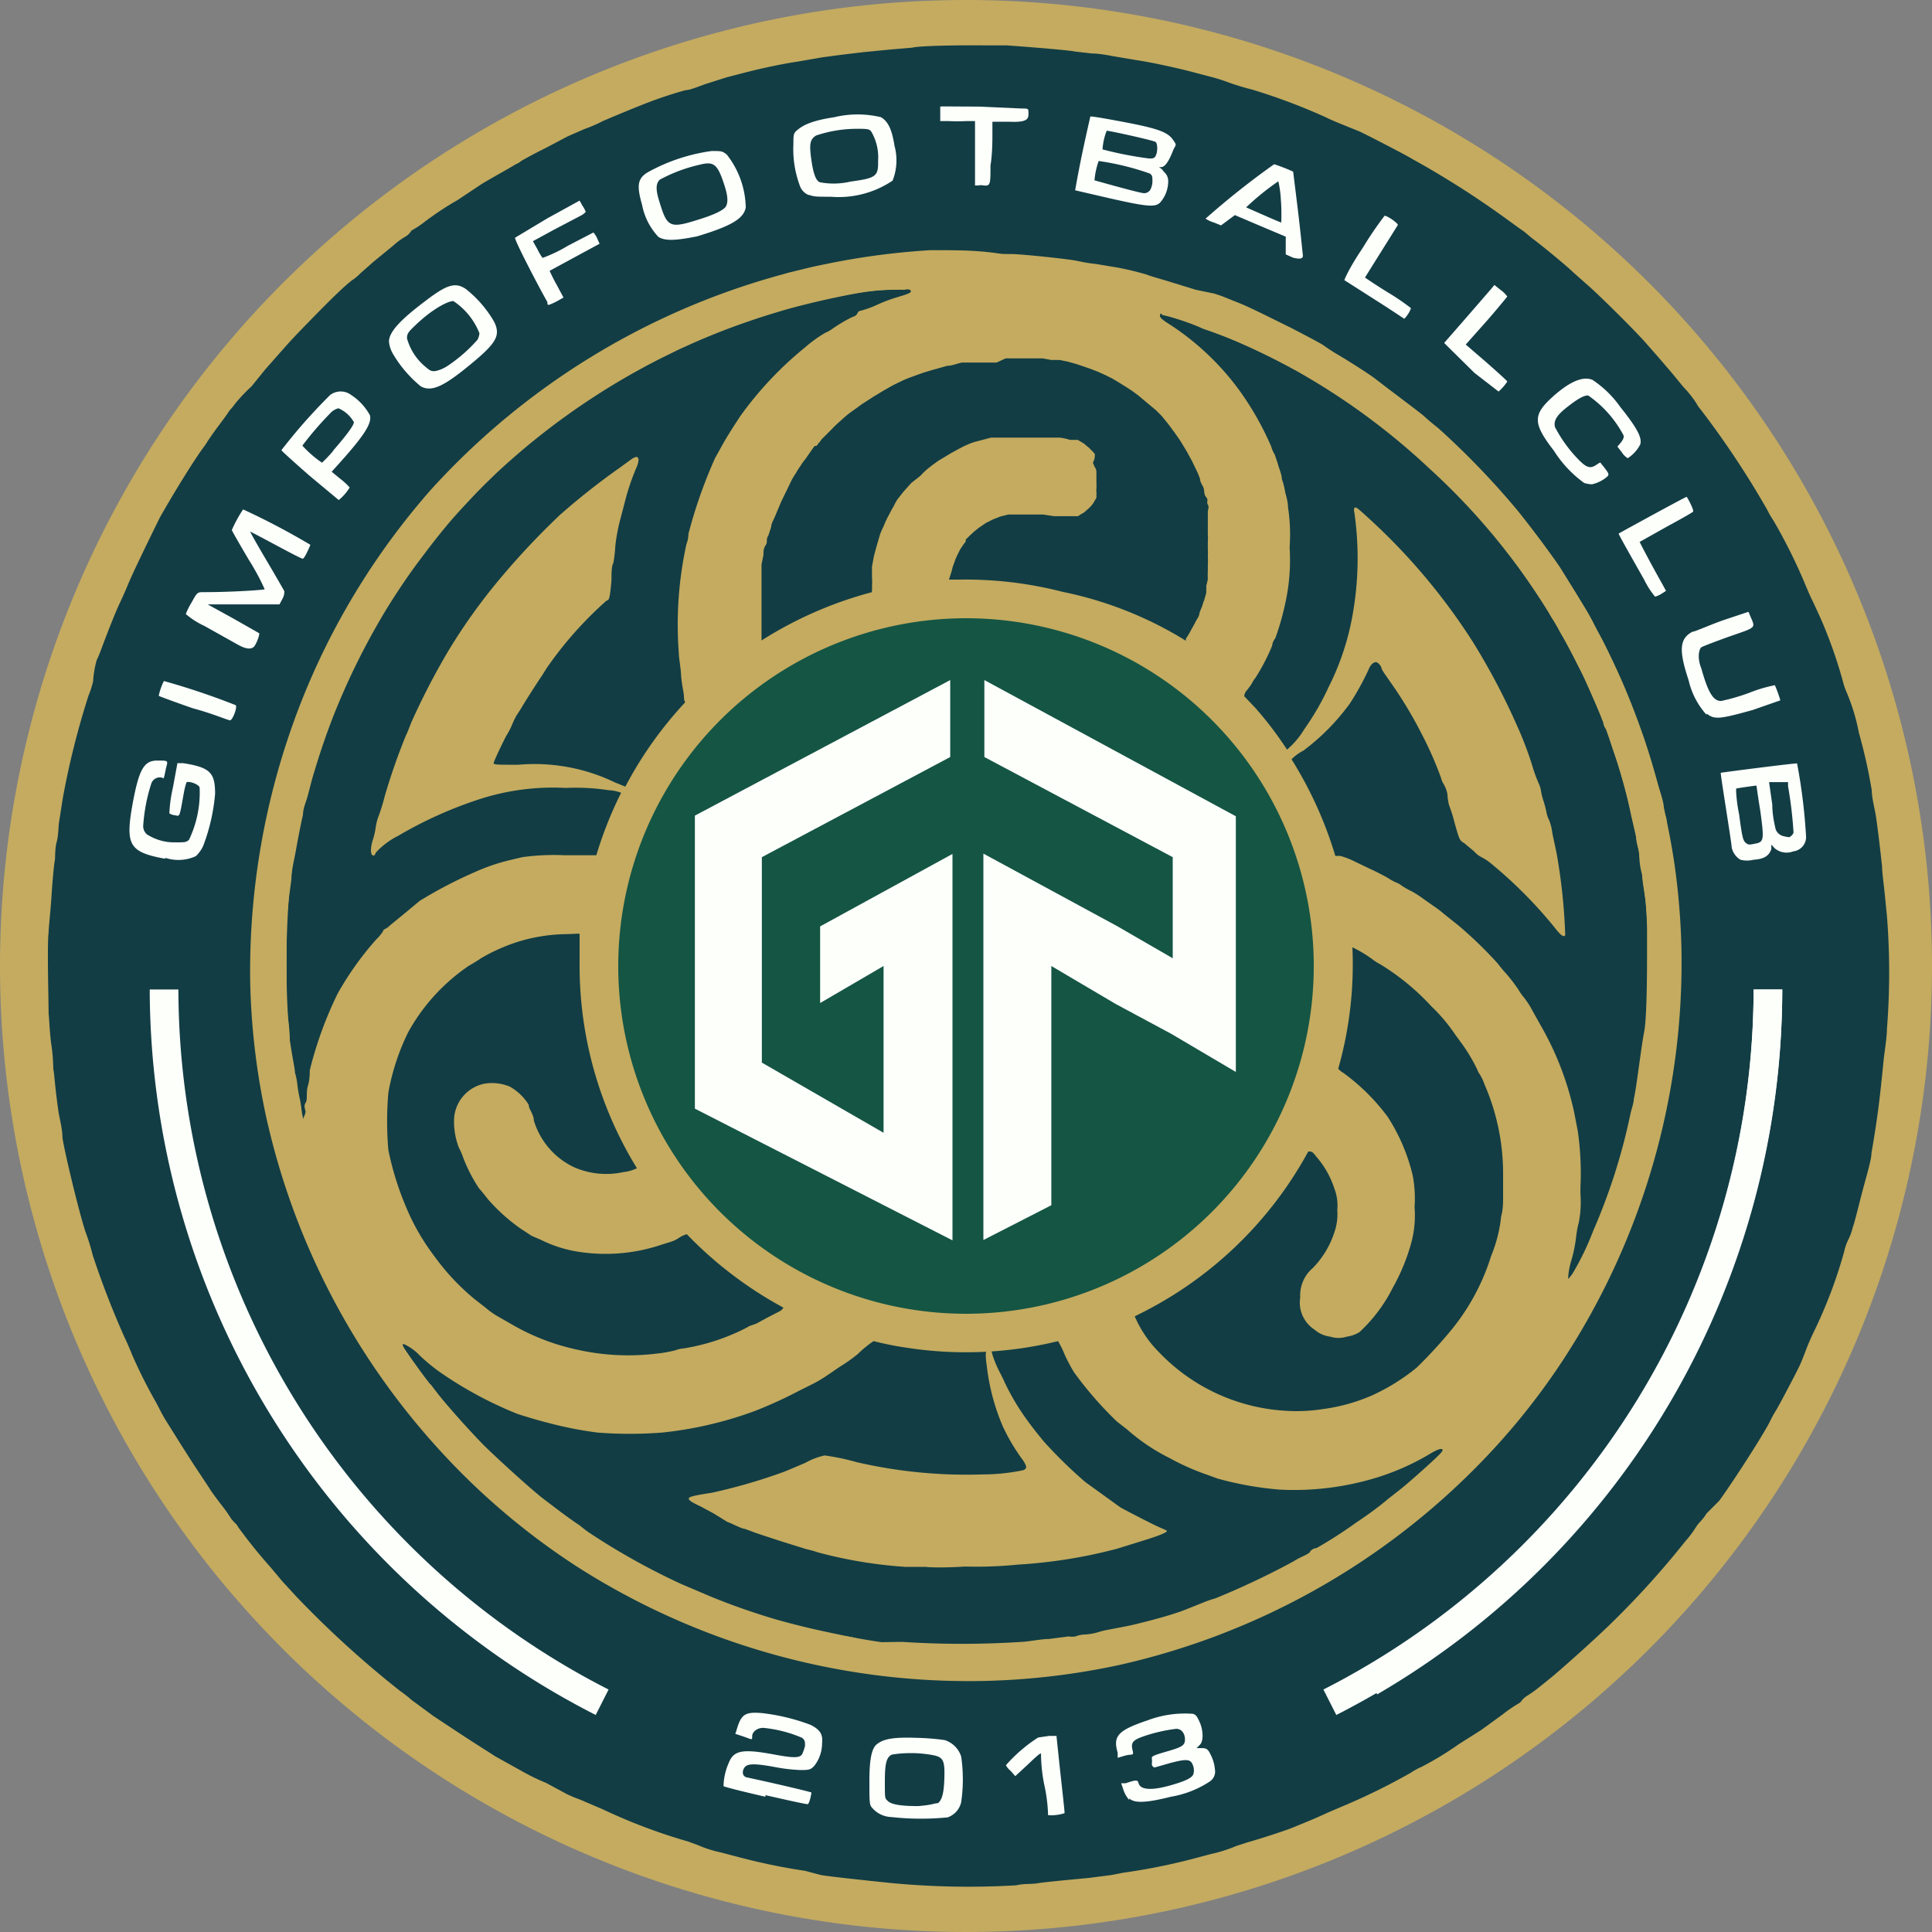 <?xml version="1.0" encoding="iso-8859-1"?>
<svg xmlns="http://www.w3.org/2000/svg" width="60" height="60" viewBox="0 0 60 60"><rect x="0" y="0" width="60" height="60" fill="#808080" stroke="none"/><defs><style>.cls-1{fill:#123d44;}.cls-2{fill:#c4ab60;}.cls-3{fill:#155544;}.cls-4{fill:#fdfffb;}</style></defs><g id="GimpoCitizen"><path class="cls-1" d="M59.63,30.24A29.58,29.58,0,1,1,30.05.67,29.57,29.57,0,0,1,59.63,30.24Z"/><path class="cls-1" d="M51.79,30.24A21.74,21.74,0,1,1,30.05,8.5,21.74,21.74,0,0,1,51.79,30.24Z"/><path class="cls-2" d="M30,0A30,30,0,1,0,60,30,30,30,0,0,0,30,0Zm.62,1.41.65,0c1,.07,2,.16,2.11.19l.52.06c.2,0,.49.05.64.08l.77.13c.48.07,1.28.25,1.7.36l.57.15a5.35,5.35,0,0,1,.6.19c.14.05.45.15.7.21a18.67,18.67,0,0,1,2.31.87c.15.08.58.25,1,.42.17.07,1.58.8,1.69.88l.27.15a28.64,28.64,0,0,1,2.58,1.66l.44.32.16.11.25.21c.29.21,1.1.88,1.27,1.05l.44.39c.34.29,1.53,1.47,1.83,1.82l.37.42c.18.21.45.52.61.72l.18.22a3.28,3.28,0,0,1,.4.5.92.92,0,0,0,.13.19,27.78,27.78,0,0,1,2.06,3.1,3.9,3.9,0,0,0,.22.38A17,17,0,0,1,56,18c.08.19.21.51.31.7l.23.5a14.53,14.53,0,0,1,.69,1.95,2.13,2.13,0,0,0,.11.33,6.12,6.12,0,0,1,.39,1.28,16.29,16.29,0,0,1,.4,1.79c0,.24.1.6.13.81s.09.62.19,1.56c0,.16.05.53.08.82s.06.61.07.7a22.18,22.18,0,0,1,0,3.52c0,.25-.07.67-.1.94-.13,1.33-.2,1.86-.38,2.91,0,.21-.17.76-.29,1.22s-.25,1-.29,1.08a1.74,1.74,0,0,1-.13.37,1.65,1.65,0,0,0-.14.4,14.71,14.71,0,0,1-.92,2.44c-.08.16-.2.43-.27.62s-.16.41-.21.51c-.15.31-.68,1.31-.72,1.36a3.46,3.46,0,0,0-.19.35c-.25.48-1.16,1.89-1.57,2.45L53,47a1.51,1.51,0,0,1-.22.28,1.33,1.33,0,0,0-.12.16,3,3,0,0,1-.29.39l-.35.43a27.21,27.21,0,0,1-2,2.17c-.49.48-1.62,1.49-1.9,1.71l-.31.25a4.06,4.06,0,0,1-.36.26.71.71,0,0,0-.19.16.27.27,0,0,1-.11.1,4.24,4.24,0,0,0-.48.33l-.66.48-.71.45a9.67,9.67,0,0,1-1.15.7,2,2,0,0,0-.33.18,19.66,19.66,0,0,1-1.9.95l-.68.29c-.32.15-.51.23-1.15.49-.26.1-1,.34-1.33.43l-.37.12a4.38,4.38,0,0,1-.79.25l-.64.17a19.13,19.13,0,0,1-2.08.41l-.36.07-.7.09c-1.16.11-1.44.14-1.62.17s-.39,0-.64.06a25.34,25.34,0,0,1-3.88-.07c-1.44-.15-1.95-.21-2.19-.25L25,58.1a18.74,18.74,0,0,1-2-.41l-.61-.16a3.7,3.7,0,0,1-.72-.23l-.3-.11a17.43,17.43,0,0,1-2.65-1l-.7-.3a4.36,4.36,0,0,1-.41-.17l-.65-.35A6.53,6.53,0,0,1,16.2,55l-.36-.2-.45-.25L15,54.3c-.51-.32-1.27-.83-1.53-1l-.68-.5a4,4,0,0,0-.37-.29,31.15,31.15,0,0,1-3.21-2.92l-.45-.49-.36-.43a15.87,15.87,0,0,1-1-1.24.42.42,0,0,0-.11-.14s-.08-.08-.12-.14a4.66,4.66,0,0,0-.33-.46c-.15-.2-.3-.4-.33-.46l-.33-.5c-.33-.49-.83-1.3-1-1.57s-.21-.38-.33-.6a15.56,15.56,0,0,1-.74-1.47c-.06-.15-.16-.39-.23-.53a26.8,26.8,0,0,1-1-2.58,6.58,6.58,0,0,0-.22-.71c-.18-.53-.62-2.33-.72-2.93,0-.29-.1-.65-.12-.79s-.07-.5-.1-.79-.05-.52-.06-.53,0-.35-.06-.75-.07-.86-.09-1c0-.35-.05-2.16,0-2.52,0-.14.06-.66.09-1.14s.08-1,.1-1.08,0-.38.06-.59.05-.51.08-.65l.11-.71a25.17,25.17,0,0,1,.8-3.19,3,3,0,0,0,.14-.43A3.26,3.26,0,0,1,3,20.51a4.06,4.06,0,0,0,.16-.39c.25-.67.46-1.18.55-1.37s.17-.37.25-.56c.14-.36.78-1.66,1-2.11.51-.9,1.09-1.82,1.34-2.16a2.19,2.19,0,0,0,.15-.22s.16-.24.31-.44.29-.39.32-.44a.79.79,0,0,1,.12-.15l.14-.18A5.45,5.45,0,0,1,7.81,12l.43-.53.3-.34.39-.44c.17-.19.43-.46.87-.91s1-1,1.17-1.1a1.58,1.58,0,0,0,.22-.19l.42-.37.61-.5a2.26,2.26,0,0,1,.35-.26.53.53,0,0,0,.16-.13.24.24,0,0,1,.1-.1,2.86,2.86,0,0,0,.37-.25c.17-.13.59-.43,1-.66l.72-.48c.18-.12,1-.57,1.08-.63a.76.76,0,0,0,.2-.12s.37-.21.74-.39l.68-.36s.27-.12.55-.24a4.12,4.12,0,0,0,.55-.24s.68-.29,1.16-.48a13.15,13.15,0,0,1,1.41-.48c.14,0,.42-.12.62-.19l.66-.21.58-.15c.47-.12,1.1-.26,1.64-.34l.75-.13.6-.08.67-.08.82-.08.7-.06C28.55,1.42,29.79,1.4,30.62,1.41Z"/><path class="cls-3" d="M41.2,30.24A11.15,11.15,0,1,1,30.05,19.09,11.15,11.15,0,0,1,41.2,30.24Z"/><path class="cls-2" d="M30,7.88c-.6,0-1.22,0-1.65,0a18.33,18.33,0,0,0-2,.24l-.5.08a4.19,4.19,0,0,0-.9.17l-.35.08a1,1,0,0,0-.27.08L24,8.68c-.36.08-1.88.59-2.28.76-.69.28-2.62,1.24-2.8,1.38a3.07,3.07,0,0,1-.38.23c-.32.19-1,.63-1.31.86l-1.08.82a24.61,24.61,0,0,0-2.73,2.6c-.45.52-.65.76-.75.89l-.88,1.18a1.78,1.78,0,0,0-.18.28,2,2,0,0,1-.16.25,3.48,3.48,0,0,0-.27.42l-.27.44a5.12,5.12,0,0,0-.31.55l-.26.47a.55.55,0,0,0-.08.15.91.91,0,0,1-.08.18c0,.06-.14.28-.23.49l-.24.51a4.5,4.5,0,0,0-.21.48,4,4,0,0,1-.18.45l-.09.24c0,.08-.13.41-.25.75s-.22.7-.25.81-.1.35-.16.52-.13.46-.17.64-.08.38-.1.44c-.07.33-.3,2-.34,2.57a31.55,31.55,0,0,0,0,4.27c0,.12.05.37.06.55s0,.4.07.5,0,.31.07.48a9.94,9.94,0,0,0,.3,1.43l.21.73a22.26,22.26,0,0,0,1,2.85c.09.19.51,1,.58,1.21a22.46,22.46,0,0,0,1.15,2,9.1,9.1,0,0,0,.69,1,15.39,15.39,0,0,0,1.14,1.43,22,22,0,0,0,5.24,4.43,2.74,2.74,0,0,1,.39.26c.06,0,1.58.82,2.22,1.13a25.37,25.37,0,0,0,4.15,1.35l.69.11.53.1.41.06.56.08c.15,0,.54.06.87.07l.63.05A25.56,25.56,0,0,0,31.61,52a19.27,19.27,0,0,0,1.93-.21l.45-.08.55-.08c.26-.05,1.06-.24,1.17-.29l.6-.18a21.37,21.37,0,0,0,2.55-.92c.73-.34,2.17-1.07,2.3-1.17s.83-.54,1.13-.71.93-.66,1.58-1.17c.41-.32,1.85-1.61,2-1.78l.32-.35c.14-.15.31-.34.38-.43l.38-.43.33-.4.31-.4c.29-.37.76-1,.89-1.24s.54-.88.67-1.08,1-1.92,1-2a2.33,2.33,0,0,1,.11-.24c.06-.13.17-.39.25-.6s.15-.39.17-.42a1.65,1.65,0,0,0,.07-.21c0-.08.12-.35.21-.58s.21-.64.28-.89.16-.53.19-.61a4.89,4.89,0,0,0,.21-.84,1.12,1.12,0,0,1,.06-.26.58.58,0,0,0,0-.19,5.15,5.15,0,0,1,.07-.53c0-.23.08-.53.09-.67s0-.33.06-.44a25.06,25.06,0,0,0,.14-2.58,22,22,0,0,0-.31-4,2.73,2.73,0,0,1,0-.39.66.66,0,0,0,0-.21,1.91,1.91,0,0,1-.08-.34c0-.21-.16-.62-.31-1.1a.71.71,0,0,1-.05-.18c0-.05-.24-.84-.31-1l-.14-.37c-.17-.47-.25-.68-.4-1.05s-.63-1.39-.74-1.58-.15-.27-.24-.46-.27-.49-.39-.67l-.61-1c-.15-.24-.81-1.14-1.33-1.79a25,25,0,0,0-2.49-2.59c-.12-.09-.32-.26-.44-.37s-1-.76-1.54-1.18c-.25-.18-.72-.48-1.07-.69a5.92,5.92,0,0,1-.5-.32c-.06-.05-.52-.29-1-.54-1.27-.63-1.4-.69-1.78-.84l-.4-.16-.21-.07L37.14,9l-.91-.28c-.27-.08-.55-.16-.61-.19a9.3,9.3,0,0,0-.91-.22l-.66-.11a5,5,0,0,1-.56-.09c-.19-.05-1.37-.18-2-.22C31.17,7.89,30.59,7.88,30,7.88ZM28.09,9a.29.29,0,0,1,.17,0c.08.08,0,.11-.36.22a4.59,4.59,0,0,0-.67.25,3.23,3.23,0,0,1-.5.18.11.11,0,0,0-.1.08.22.22,0,0,1-.15.11,4.64,4.64,0,0,0-.67.4,1.21,1.21,0,0,1-.19.1,4.19,4.19,0,0,0-.62.45,11,11,0,0,0-2,2.12c-.31.47-.49.76-.65,1.06l-.14.25a15,15,0,0,0-.83,2.36s0,.17-.06.31a11.63,11.63,0,0,0-.24,3.37c0,.16.06.47.07.68s.06.46.08.58,0,.21.05.29a12.09,12.09,0,0,0-1.86,2.62l-.32-.13a5.74,5.74,0,0,0-3-.55c-.66,0-.77,0-.77-.05s.32-.72.4-.86a2.49,2.49,0,0,0,.15-.28,3.26,3.26,0,0,1,.16-.34c.07-.1.15-.23.19-.3s.43-.69.59-.92l.15-.24a11.65,11.65,0,0,1,1.87-2.11c.08,0,.1-.08.15-.62,0-.21,0-.46.06-.55a4.61,4.61,0,0,0,.06-.54,6,6,0,0,1,.13-.72l.17-.65a7.07,7.07,0,0,1,.36-1.06.73.73,0,0,0,.06-.22c0-.13-.09-.13-.26,0l-.33.24A21.74,21.74,0,0,0,17.38,16a23.83,23.83,0,0,0-2,2.15,17.82,17.82,0,0,0-1.46,2.07,22.07,22.07,0,0,0-1.14,2.2c-.06.15-.13.34-.17.41a19.44,19.44,0,0,0-.66,1.89,6.13,6.13,0,0,1-.22.7,1.94,1.94,0,0,0-.07.33,2.37,2.37,0,0,1-.09.36c-.07.23-.06.43,0,.45s.07,0,.1-.08a2.39,2.39,0,0,1,.69-.52,12.78,12.78,0,0,1,2.5-1.13,7.4,7.4,0,0,1,2.71-.36,6.77,6.77,0,0,1,1.33.07,1.31,1.31,0,0,1,.39.08,12.06,12.06,0,0,0-.77,1.94l-1,0a7.14,7.14,0,0,0-1.3.06l-.42.1a6,6,0,0,0-1,.34,13.8,13.8,0,0,0-1.77.92l-.42.35-.5.41a.55.55,0,0,1-.15.11.11.11,0,0,0-.07.08,1.39,1.39,0,0,1-.21.25,9.58,9.58,0,0,0-1.19,1.67,11.83,11.83,0,0,0-.87,2.39c0,.08,0,.3-.06.49s0,.42-.07.52,0,.22,0,.28a.56.56,0,0,1-.06.17c0,.05,0,.05-.06,0a.72.72,0,0,1,0-.17,3.34,3.34,0,0,0-.06-.41,4,4,0,0,1-.08-.48,2.09,2.09,0,0,0-.07-.33c0-.13-.06-.33-.17-1.08a28.16,28.16,0,0,1,0-4.6c0-.14.06-.43.08-.65a2.17,2.17,0,0,1,.08-.45.46.46,0,0,0,0-.2,4.89,4.89,0,0,1,.19-.94,3.34,3.34,0,0,0,.08-.35,13.11,13.11,0,0,1,.39-1.48c.05-.16.12-.36.16-.46s.1-.3.17-.47.13-.35.15-.42l.16-.39.2-.47.15-.33c0-.07.18-.36.33-.64s.28-.55.31-.59.1-.18.16-.31a1.51,1.51,0,0,1,.15-.24.93.93,0,0,0,.1-.17,2.18,2.18,0,0,1,.12-.22c0-.05.26-.37.49-.72A11.72,11.72,0,0,1,13.3,17l.24-.3a16.44,16.44,0,0,1,1.11-1.26l.53-.55c.11-.12,1-.9,1.35-1.22a23,23,0,0,1,2.67-1.88l.25-.14a10.9,10.9,0,0,1,1-.55c.77-.39,1.48-.7,1.9-.86a17.8,17.8,0,0,1,3-.89l.59-.12.49-.1.36-.06A7.11,7.11,0,0,1,28.09,9Zm8,.78a6.35,6.35,0,0,1,1.27.43,17.69,17.69,0,0,1,2.37,1,9.3,9.3,0,0,1,.94.53l.31.18a20.45,20.45,0,0,1,1.83,1.24l.39.3a2.78,2.78,0,0,1,.3.24l.38.32a20.89,20.89,0,0,1,2.77,2.91,9.7,9.7,0,0,1,.74,1c.07.1.27.39.43.64a4.25,4.25,0,0,1,.32.52,1,1,0,0,0,.1.16,1,1,0,0,1,.14.23,1.51,1.51,0,0,0,.15.28,20.11,20.11,0,0,1,1.18,2.47,2,2,0,0,0,.08.2s0,.11.09.22.12.35.19.55a15.57,15.57,0,0,1,.59,2.14l.15.64c0,.18.08.39.09.46s0,.38.09.7a11,11,0,0,1,.16,1.67c0,.35,0,.75,0,.9,0,.3,0,1.89-.09,2.34s-.24,1.75-.32,2.08c0,.11-.07.31-.1.44a18.5,18.5,0,0,1-1.16,3.65,8.5,8.5,0,0,1-.63,1.31,1.15,1.15,0,0,1-.15.19s0-.22.08-.51a4.53,4.53,0,0,0,.17-.81,2.86,2.86,0,0,1,.08-.43,3.26,3.26,0,0,0,.06-.75,4.32,4.32,0,0,1,0-.54A9.28,9.28,0,0,0,49,35.13l-.11-.57a9.33,9.33,0,0,0-1-2.64c-.14-.25-.3-.53-.35-.63a3.37,3.37,0,0,0-.21-.31,1.54,1.54,0,0,1-.17-.24,5.12,5.12,0,0,0-.4-.52,3.65,3.65,0,0,1-.24-.29,12.6,12.6,0,0,0-1.24-1.2l-.44-.35a3.12,3.12,0,0,0-.33-.25l-.27-.19a3.42,3.42,0,0,0-.4-.26,2.25,2.25,0,0,1-.33-.19.55.55,0,0,0-.14-.08,1.41,1.41,0,0,1-.26-.14c-.12-.07-.39-.21-.59-.3L42,26.72a2.46,2.46,0,0,0-.38-.14l-.15,0a12.34,12.34,0,0,0-1.36-3,1.47,1.47,0,0,1,.37-.27,6.89,6.89,0,0,0,1.44-1.46,8.33,8.33,0,0,0,.58-1.05c.06-.16.17-.26.26-.23a.32.32,0,0,1,.14.16c0,.07.15.26.25.41a13,13,0,0,1,1,1.65,11.18,11.18,0,0,1,.6,1.36.64.64,0,0,0,.09.21.94.94,0,0,1,.11.3A1.93,1.93,0,0,0,45,25a4.52,4.52,0,0,1,.17.54c.16.56.15.55.31.65l.3.25a.7.7,0,0,0,.21.17,1.72,1.72,0,0,1,.27.17,13.84,13.84,0,0,1,2,2c.21.27.3.34.35.26a18,18,0,0,0-.27-2.55l-.13-.61a1.63,1.63,0,0,0-.1-.41.83.83,0,0,1-.08-.23,3.58,3.58,0,0,0-.09-.35,1.77,1.77,0,0,1-.08-.31.85.85,0,0,0-.06-.22,4.19,4.19,0,0,1-.21-.57,10.87,10.87,0,0,0-.48-1.26,21.09,21.09,0,0,0-1.36-2.58,19.09,19.09,0,0,0-3.26-3.87c-.36-.33-.39-.35-.43-.3a.21.21,0,0,0,0,.13A10,10,0,0,1,42,19.13a8.08,8.08,0,0,1-.74,2.21,8.1,8.1,0,0,1-.75,1.3,2.58,2.58,0,0,1-.54.64A11.41,11.41,0,0,0,39,22l-.36-.38a.32.32,0,0,1,.1-.2l.13-.18a.84.84,0,0,1,.12-.19,6.53,6.53,0,0,0,.52-1c0-.11.09-.22.1-.24a8.3,8.3,0,0,0,.3-1.05A6.17,6.17,0,0,0,40.05,17,5.55,5.55,0,0,0,40,15.75c0-.19-.08-.41-.09-.48a2,2,0,0,0-.1-.39c0-.14-.1-.36-.13-.49l-.09-.27a.88.88,0,0,1-.11-.25,9.25,9.25,0,0,0-1-1.76,8.24,8.24,0,0,0-2.1-2c-.32-.2-.38-.26-.35-.34S36,9.73,36.07,9.73Zm-4.86,1.35h.26l.34,0,.28,0,.27,0,.27.05.26,0,.25.05.25.07.24.08.23.08.23.09.22.1.22.11.2.12.21.13.2.13.19.14.19.16.36.3.17.17.22.27.2.27c.06.09.13.18.19.28l.17.28.16.29.14.29a2.24,2.24,0,0,1,.12.29c0,.1.08.19.11.28s0,.19.08.28,0,.15.05.23,0,.15,0,.23l0,.23,0,.23c0,.08,0,.16,0,.24a1.69,1.69,0,0,1,0,.23v.23a1.69,1.69,0,0,1,0,.23,1.64,1.64,0,0,1,0,.23c0,.08,0,.16,0,.23a1.85,1.85,0,0,0,0,.23,2.25,2.25,0,0,1-.05.22,2.25,2.25,0,0,1,0,.22l-.06.21a1.72,1.72,0,0,0-.07.21,1.67,1.67,0,0,0-.08.2c0,.1-.1.21-.14.31l-.15.27a1.6,1.6,0,0,1-.13.21l0,.07,0,0h0A11.7,11.7,0,0,0,33,18.38,12.07,12.07,0,0,0,29.82,18h-.35v0s.05-.15.09-.28a1.19,1.19,0,0,1,.07-.23,2.18,2.18,0,0,1,.09-.23l.1-.2.1-.15.07-.09a.15.15,0,0,0,0-.06,0,0,0,0,1,0,0l0,0,.12-.12.14-.13.15-.12.22-.15.22-.11.23-.09.24-.06.24,0h.27l.28,0,.3,0,.33.05.28,0h.24l.1,0,.13,0,.09-.06.09-.05.08-.07.08-.07a1,1,0,0,0,.13-.15l.1-.17,0-.09a.36.36,0,0,0,0-.09.29.29,0,0,1,0-.09.38.38,0,0,0,0-.1.34.34,0,0,0,0-.1v-.1s0-.07,0-.1,0-.07,0-.1,0-.13-.05-.18l-.06-.14A.47.47,0,0,0,34,14.1a1,1,0,0,0-.14-.15.41.41,0,0,0-.1-.09l-.09-.08-.1-.06-.1-.06-.11,0-.13,0a1.94,1.94,0,0,0-.32-.07l-.23,0-.22,0H31.1l-.14,0-.18,0-.53.14-.14.05-.18.08-.19.1-.2.11-.4.24-.18.13-.14.11a2.49,2.49,0,0,0-.24.23L28.3,15l-.25.28-.18.23a1.81,1.81,0,0,0-.12.22c-.06.09-.11.2-.17.31s-.11.23-.15.33a1.65,1.65,0,0,0-.11.26l-.09.31-.09.33-.06.33c0,.1,0,.21,0,.31a2,2,0,0,1,0,.3.36.36,0,0,1,0,.11.25.25,0,0,0,0,.07,12.21,12.21,0,0,0-3.43,1.5v0c0-.05,0-.11,0-.19V19.1l0-.69,0-.31q0-.15,0-.27c0-.1,0-.2,0-.3l.06-.3c0-.1,0-.2.07-.3s0-.19.08-.29l.09-.28c0-.09.06-.19.1-.28s.07-.17.11-.26.07-.17.11-.26l.21-.43.11-.23a2.39,2.39,0,0,1,.13-.21,1.64,1.64,0,0,1,.14-.22,1.37,1.37,0,0,1,.15-.21l.23-.33.06-.08.05,0s0,0,0,0a.15.15,0,0,0,.05-.06l.07-.08a.53.53,0,0,1,.1-.12l.28-.28c.1-.11.22-.21.33-.31s.21-.18.3-.24l.29-.21.34-.22.33-.2.3-.17.31-.15.14-.06.3-.11.2-.07.23-.07.5-.14c.16,0,.32-.08.46-.1l.18,0,.13,0h.23l.31,0,.22,0ZM30,19.2A10.8,10.8,0,1,1,19.2,30,10.81,10.81,0,0,1,30,19.2ZM17.87,29A.54.54,0,0,1,18,29c0,.31,0,.62,0,.94a12,12,0,0,0,1.78,6.34,1.26,1.26,0,0,1-.42.12,2.49,2.49,0,0,1-1.53-.15,2.35,2.35,0,0,1-1.25-1.45c0-.13-.09-.28-.11-.33a.33.33,0,0,1-.05-.16,1.64,1.64,0,0,0-.58-.56,1.42,1.42,0,0,0-.82-.09,1.18,1.18,0,0,0-.92,1.17,2.25,2.25,0,0,0,.15.81,2,2,0,0,1,.12.27,4.74,4.74,0,0,0,.51,1c.07.07.19.23.28.34a5.62,5.62,0,0,0,1,.9l.35.23.28.12a4,4,0,0,0,1.28.39,5.44,5.44,0,0,0,2.49-.24l.29-.09a1,1,0,0,0,.24-.12.83.83,0,0,1,.24-.11,12.25,12.25,0,0,0,3,2.28.33.33,0,0,1-.15.13l-.35.18-.33.18-.16.06a.36.36,0,0,0-.13.06,6.5,6.5,0,0,1-2,.66.68.68,0,0,0-.22.05,4,4,0,0,1-.62.11,7.25,7.25,0,0,1-2.51-.14,6.9,6.9,0,0,1-2-.79l-.42-.24a2.38,2.38,0,0,1-.35-.25l-.37-.29A7.15,7.15,0,0,1,13.48,39a6.88,6.88,0,0,1-.88-1.54,9.2,9.2,0,0,1-.54-1.75,10.47,10.47,0,0,1,0-1.77,7,7,0,0,1,.62-1.89A6,6,0,0,1,14.55,30c.12-.07.29-.17.37-.23a5.64,5.64,0,0,1,1.19-.53,5.3,5.3,0,0,1,1.5-.23ZM42,29.42a3.82,3.82,0,0,1,.62.37,1.53,1.53,0,0,0,.25.16,7.34,7.34,0,0,1,1.58,1.3,5.32,5.32,0,0,1,.75.89l.22.3a5.37,5.37,0,0,1,.46.78.43.43,0,0,0,.06.12,1.44,1.44,0,0,1,.16.33,6.93,6.93,0,0,1,.58,2.74c0,.34,0,.71,0,.81s0,.35-.06.55A4.38,4.38,0,0,1,46.31,39,6.82,6.82,0,0,1,45,41.39,14.8,14.8,0,0,1,44,42.47a6.35,6.35,0,0,1-1.4.87,5.73,5.73,0,0,1-1.51.42,5.38,5.38,0,0,1-1.21.05A5.9,5.9,0,0,1,36,42a3.57,3.57,0,0,1-.76-1.12.09.09,0,0,1,0,0l.24-.12a12.07,12.07,0,0,0,5.15-5c.1,0,.13,0,.24.15a2.86,2.86,0,0,1,.57,1,1.47,1.47,0,0,1,.09.67,1.67,1.67,0,0,1-.09.69,2.83,2.83,0,0,1-.67,1.11,1.11,1.11,0,0,0-.39.91,1,1,0,0,0,.44,1,.91.91,0,0,0,.49.22.84.84,0,0,0,.52,0,1,1,0,0,0,.39-.14A4.84,4.84,0,0,0,43.25,40a6.18,6.18,0,0,0,.58-1.41,3.23,3.23,0,0,0,.1-1.1,3.79,3.79,0,0,0-.06-1,5.87,5.87,0,0,0-.77-1.8,6.4,6.4,0,0,0-1.38-1.37.58.58,0,0,1-.16-.13A11.84,11.84,0,0,0,42,29.42ZM27.13,41.65c.32.08.65.15,1,.2a12,12,0,0,0,4.73-.2,3.11,3.11,0,0,1,.2.41,5.25,5.25,0,0,0,.29.55,11.25,11.25,0,0,0,1.34,1.54l.31.24a6,6,0,0,0,1.32.89,7.35,7.35,0,0,0,1.17.52l.33.12a10.42,10.42,0,0,0,1.9.34,8.73,8.73,0,0,0,3.06-.38,7.57,7.57,0,0,0,1.68-.76c.29-.17.42-.15.29,0s-.89.83-1.22,1.1l-.42.33c-.32.27-.64.5-1,.74a13.54,13.54,0,0,1-1.23.79c-.11,0-.2.1-.2.12s-.09.07-.19.12a2.32,2.32,0,0,0-.32.17,24.38,24.38,0,0,1-2.43,1.15,3.28,3.28,0,0,0-.4.14l-.63.25c-.28.1-.71.23-1.28.37-.3.08-.53.12-1,.21a2.66,2.66,0,0,0-.33.08,1.71,1.71,0,0,1-.4.07.87.87,0,0,0-.3.06.57.57,0,0,1-.21,0l-.61.08c-.24,0-.62.08-.85.09a28.47,28.47,0,0,1-3.71,0L27.29,51a4.34,4.34,0,0,1-.64-.1,1.55,1.55,0,0,0-.36-.08,3,3,0,0,1-.42-.08l-.58-.12a15.19,15.19,0,0,1-3-.9,20.82,20.82,0,0,1-2.45-1.15l-.32-.18a9.7,9.7,0,0,1-1-.59L18,47.37c-.29-.19-.53-.37-1.16-.85-.3-.23-1.34-1.17-1.82-1.64-.33-.33-1.14-1.23-1.4-1.56L13.38,43c-.05,0-.36-.45-.63-.83s-.27-.43-.21-.43a1.61,1.61,0,0,1,.49.35,5.74,5.74,0,0,0,.6.5,12.09,12.09,0,0,0,2.44,1.32c.21.07.67.21,1,.29a11.6,11.6,0,0,0,1.49.29,13,13,0,0,0,2,0,11.78,11.78,0,0,0,2.88-.67,13.26,13.26,0,0,0,1.36-.62L25.2,43a4,4,0,0,0,.45-.26l.44-.3a4.77,4.77,0,0,0,.55-.39A3.3,3.3,0,0,1,27.13,41.65Z"/><path class="cls-4" d="M29.51,21.12l-7.93,4.21v9.1l8,4.09,0-12-4.11,2.25v2.38L27.44,30v5.18L23.66,33V26.62l5.85-3.11Zm1.06,0v2.39l5.85,3.11v3.14l-1.73-1-4.15-2.25v12l2.11-1.08V30l2,1.18,1.73.93,2,1.18,0,.06v-8Z"/><path class="cls-2" d="M28.75,48.66l-.64,0a14,14,0,0,1-2.71-.45,3.1,3.1,0,0,0-.36-.1l-.77-.24-.76-.25-.38-.14c-.09,0-.34-.14-.55-.22L22.16,47l-.41-.22c-.28-.13-.36-.19-.36-.24s.11-.09.71-.18a17.4,17.4,0,0,0,2.27-.66l.12-.05.52-.22a2.16,2.16,0,0,1,.6-.23,7.46,7.46,0,0,1,1,.21,15.19,15.19,0,0,0,3.89.38,6.28,6.28,0,0,0,1.27-.13c.13-.05.13-.11,0-.31a6,6,0,0,1-.63-1.06,6.69,6.69,0,0,1-.49-1.83c-.06-.44-.05-.54.06-.53s.08.06.13.2a3.27,3.27,0,0,0,.17.41c.06.12.15.29.19.39a7.42,7.42,0,0,0,.66,1.12c.21.29.29.39.55.71a14.27,14.27,0,0,0,1.3,1.27l1.08.78c.1.06,1,.53,1.26.64s.18.09.18.11-.14.11-.81.31l-.74.23a15.67,15.67,0,0,1-3.06.49,12.93,12.93,0,0,1-1.65.06C29.38,48.69,28.85,48.68,28.75,48.66Z"/><path class="cls-4" d="M4.65,30.73A25.35,25.35,0,0,0,18.5,53.26l.4-.79A24.46,24.46,0,0,1,5.54,30.73Zm49.81,0A24.45,24.45,0,0,1,42.37,51.82l.4.8A25.34,25.34,0,0,0,55.35,30.73Z"/><path class="cls-2" d="M29.21,7.77h-.33A22.79,22.79,0,0,0,13.39,15.2a22.44,22.44,0,0,0-3.85,6.14,22.85,22.85,0,0,0-1.77,9.15,21.84,21.84,0,0,0,.51,4.26A22.59,22.59,0,0,0,13.62,45a21.88,21.88,0,0,0,4.31,3.66,22.58,22.58,0,0,0,12.76,3.54,22.29,22.29,0,0,0,4.06-.49,22.53,22.53,0,0,0,11.08-6.13,21.39,21.39,0,0,0,2.69-3.31,22.55,22.55,0,0,0,3.7-12.75,22,22,0,0,0-.22-2.7,22.4,22.4,0,0,0-6-12.21A23.3,23.3,0,0,0,44.26,13a22.33,22.33,0,0,0-11.82-5c-.44,0-.88-.08-1.32-.11C30.48,7.78,29.84,7.77,29.21,7.77Zm.08,1.07c.72,0,1.43,0,2.15.07.39,0,.77.06,1.16.11s.9.12,1.35.21c.69.13,1.39.3,2.07.5.49.15,1,.32,1.47.5a22.41,22.41,0,0,1,2.81,1.31,21.27,21.27,0,0,1,4.08,3A20.69,20.69,0,0,1,49,20.66c.09.17.18.35.26.53.15.34.3.68.44,1s.36,1,.52,1.47A21.37,21.37,0,0,1,51,27.12c0,.32.09.64.12,1s.06.9.07,1.35c0,.71,0,1.42,0,2.13s-.12,1.16-.21,1.74a21.31,21.31,0,0,1-.5,2.27c-.15.56-.33,1.11-.52,1.66-.1.27-.21.55-.32.83a21.67,21.67,0,0,1-1.29,2.6c-.11.2-.23.39-.35.58q-.52.84-1.11,1.62a22.39,22.39,0,0,1-2.11,2.35c-.19.18-.38.36-.58.53s-.69.6-1.05.88A21.77,21.77,0,0,1,41.11,48c-.39.24-.79.47-1.19.68a21,21,0,0,1-5.37,2,18.94,18.94,0,0,1-2.11.35c-.58.07-1.17.11-1.76.13H29.35l-.48,0A20,20,0,0,1,26,50.75c-.64-.13-1.28-.28-1.91-.46a21,21,0,0,1-2-.7l-.94-.4a21.4,21.4,0,0,1-2.85-1.59c-.55-.37-1.09-.76-1.6-1.18s-1-.86-1.48-1.33a21.66,21.66,0,0,1-2.76-3.35,22.7,22.7,0,0,1-1.8-3.28c-.18-.42-.36-.85-.52-1.28-.24-.68-.46-1.38-.64-2.08-.09-.38-.18-.77-.25-1.16S9,32.9,9,32.38s-.07-.79-.1-1.18c0-.18,0-.37,0-.55q0-.88,0-1.77c0-.53.08-1.05.15-1.57,0-.28.08-.57.13-.85s.14-.77.23-1.16c0-.19.09-.38.14-.56l.15-.57c.19-.65.4-1.28.64-1.9A22.15,22.15,0,0,1,12,18.92c.31-.5.64-1,1-1.48s.56-.74.85-1.09.52-.59.79-.88.53-.54.8-.8a22.15,22.15,0,0,1,5.12-3.56l.51-.25.44-.2c.5-.22,1-.42,1.51-.6s.86-.29,1.3-.42,1.14-.3,1.72-.42S27.16,9,27.75,9c.32,0,.65-.06,1-.09l.43,0Z"/><path class="cls-4" d="M54.05,26.7a.59.59,0,0,1-.27-.38c0-.13-.36-2.31-.34-2.32s2.35-.31,2.37-.29A17.5,17.5,0,0,1,56.09,26a.45.45,0,0,1-.4.44.57.57,0,0,1-.58-.1l-.1-.11,0,.14c-.07.21-.23.31-.55.33A.84.84,0,0,1,54.05,26.7Zm.46-.5c.27-.05.28-.12.16-1-.07-.43-.12-.79-.12-.8s-.62.08-.63.09,0,.37.09.8c.09.69.12.81.2.88S54.32,26.24,54.51,26.2ZM55.57,26a.29.29,0,0,0,.13-.14,12.78,12.78,0,0,0-.17-1.44l0-.13-.3,0-.29,0,.1.7c0,.38.1.72.1.75a.34.34,0,0,0,.26.23A.9.9,0,0,0,55.57,26Zm-50.44.67c-1.13-.21-1.25-.42-1-1.77.19-1,.34-1.28.75-1.28s.32,0,.26.31-.06.24-.11.22a.28.28,0,0,0-.33.18,5.38,5.38,0,0,0-.25,1.28.34.34,0,0,0,.11.3,1.57,1.57,0,0,0,.89.25c.3,0,.33,0,.42-.08a3.4,3.4,0,0,0,.33-1.61c0-.11-.35-.23-.41-.17a2.24,2.24,0,0,0-.08.32c-.14.78-.12.73-.27.7a.41.41,0,0,1-.18-.06,4.38,4.38,0,0,1,.11-.8l.14-.76.17,0c.85.13,1,.3,1,.95a5.89,5.89,0,0,1-.37,1.62,1,1,0,0,1-.23.32A1.3,1.3,0,0,1,5.13,26.64ZM6,22c-.58-.2-1.06-.38-1.07-.39a1.81,1.81,0,0,1,.16-.46,22.5,22.5,0,0,1,2.23.75c.06.06-.1.48-.18.47S6.6,22.16,6,22Zm47,.2a2.4,2.4,0,0,1-.56-1.08c-.31-.93-.28-1.29.12-1.5.07,0,.49-.19.93-.35L54.3,19l.06.14c.16.38.2.33-.66.63-.42.15-.81.3-.86.33s-.16.27,0,.67c.21.75.37,1,.61,1a6.29,6.29,0,0,0,.89-.26,4.35,4.35,0,0,1,.78-.23,3.75,3.75,0,0,1,.17.47l-.86.3C53.39,22.34,53.24,22.35,53,22.16ZM7.35,20l-1-.56a2.52,2.52,0,0,1-.58-.37,2.15,2.15,0,0,1,.18-.36c.17-.31.18-.32.36-.32.93,0,1.89-.07,1.91-.09a7.23,7.23,0,0,0-.49-.91c-.29-.49-.53-.91-.53-.93a4.12,4.12,0,0,1,.35-.64,22.65,22.65,0,0,1,2.09,1.1s-.18.44-.24.43-.4-.19-.83-.42-.79-.42-.8-.42.22.41.51.9.53.91.55.95a.44.44,0,0,1-.06.24l-.09.17-.53,0c-.29,0-.7,0-.92,0s-.48,0-.59,0l-.19,0,.78.43.81.46c.05,0-.08.36-.16.43S7.66,20.18,7.35,20Zm43.71-2c-.63-1.11-.8-1.42-.79-1.43s2.09-1.15,2.11-1.14.24.42.2.46-.4.24-.84.48l-.82.46s.26.52.7,1.3l.12.22-.14.09a.72.72,0,0,1-.2.09A2.55,2.55,0,0,1,51.06,18ZM9.62,14.78c-.48-.42-.88-.78-.88-.8a17.16,17.16,0,0,1,1.51-1.71.54.54,0,0,1,.66,0,1.73,1.73,0,0,1,.58.63c.06.24-.16.6-.91,1.44l-.28.31.28.23a2,2,0,0,1,.28.26,1.59,1.59,0,0,1-.34.39Zm.73-.79c.46-.53.64-.79.64-.88a1,1,0,0,0-.48-.43.53.53,0,0,0-.21.11,10.13,10.13,0,0,0-.91,1.05,3.47,3.47,0,0,0,.61.53A4.38,4.38,0,0,0,10.35,14ZM49.2,15a3.59,3.59,0,0,1-.94-1c-.65-.84-.66-1.11-.07-1.65s1-.67,1.27-.55a3.24,3.24,0,0,1,.86.84c.52.65.68.95.62,1.16a1.1,1.1,0,0,1-.39.43.56.56,0,0,1-.18-.18l-.14-.18.11-.13c.07-.09.1-.16.08-.22a3.47,3.47,0,0,0-1.1-1.24c-.14,0-.33.11-.66.37s-.41.42-.37.61a4.21,4.21,0,0,0,.72,1c.26.27.38.3.56.18s.11-.07.19,0c.23.29.23.3.12.39a1.08,1.08,0,0,1-.44.21A.93.93,0,0,1,49.2,15Zm-3.41-3.42L45,10.8l-.15-.15.69-.79.78-.9.09-.11.2.16a.84.84,0,0,1,.2.2s-.29.36-.64.76l-.65.73.65.56c.35.31.64.57.64.59a1.63,1.63,0,0,1-.27.31ZM13.07,12a3.78,3.78,0,0,1-.86-1,.93.93,0,0,1-.13-.39c0-.3.35-.68,1.18-1.3.62-.47.88-.55,1.2-.34A3.55,3.55,0,0,1,15.35,10c.2.42.07.65-.73,1.31S13.42,12.19,13.07,12Zm.82-.63a4.77,4.77,0,0,0,.94-.82.56.56,0,0,0,.06-.2,2.14,2.14,0,0,0-.81-1c-.19,0-.7.28-1.21.78-.2.19-.23.24-.23.38a1.74,1.74,0,0,0,.56.87c.16.14.2.16.34.14A1.12,1.12,0,0,0,13.89,11.37ZM42.69,9.3l-.94-.6s.1-.3.57-1a11.29,11.29,0,0,1,.68-1c.09,0,.43.24.41.29l-.52.83-.5.8s.32.22.71.46a7.34,7.34,0,0,1,.72.49.89.89,0,0,1-.21.33S43.18,9.61,42.69,9.3ZM17,9.38c-.21-.36-1.07-2-1-2L17,6.78l1-.55.09.16a.86.86,0,0,1,.1.19s-.06.07-.14.11l-.82.43-.68.37.14.25a1.64,1.64,0,0,0,.16.27,4.5,4.5,0,0,0,.79-.38l.79-.41a.78.78,0,0,1,.11.17l.08.18-.37.2-1.18.64a4.67,4.67,0,0,0,.21.42l.22.41-.21.12C17,9.5,17,9.5,17,9.38ZM40.15,8l-.22-.1,0-.27,0-.28L39.1,7l-.75-.32L37.92,7l-.22-.09a.91.91,0,0,1-.26-.12A25.13,25.13,0,0,1,39.57,5.1a6,6,0,0,1,.59.23s.07.56.15,1.22.14,1.28.15,1.36S40.46,8.08,40.15,8Zm-.37-1.74a3.28,3.28,0,0,0-.08-.63,8,8,0,0,0-1,.81s1.08.48,1.09.47A6.28,6.28,0,0,0,39.78,6.21ZM20.45,7.36a2,2,0,0,1-.51-1c-.17-.59-.14-.81.16-1a5.65,5.65,0,0,1,2-.67c.31,0,.33,0,.47.11a2.74,2.74,0,0,1,.59,1.64c-.06.35-.45.58-1.51.9C21,7.47,20.67,7.49,20.45,7.36Zm1.24-.54c.49-.15.8-.3.86-.42s.06-.31-.06-.67c-.21-.64-.32-.73-.78-.61a4.81,4.81,0,0,0-1.22.46c-.13.13-.13.32,0,.72C20.72,7.06,20.81,7.1,21.69,6.82Zm12.78-.66-1.08-.25s.09-.53.22-1.15.25-1.13.25-1.14.16,0,1.15.19,1.26.31,1.41.52.09.14,0,.37-.22.49-.36.49,0,0,.08.14a.38.38,0,0,1,.14.3,1,1,0,0,1-.21.61C35.92,6.45,35.71,6.44,34.47,6.16Zm1.25-.26a.58.58,0,0,0,.07-.25c0-.17,0-.2-.08-.26A8.21,8.21,0,0,0,34.12,5a2.41,2.41,0,0,0-.13.6S35.4,6,35.53,6A.23.23,0,0,0,35.72,5.9Zm.17-1.06c.07-.13.06-.38,0-.43s-1.43-.35-1.52-.35a1.88,1.88,0,0,0-.13.58,11.33,11.33,0,0,0,1.43.28C35.8,4.93,35.86,4.91,35.89,4.84ZM25.12,6.06a.49.49,0,0,1-.29-.32,3.24,3.24,0,0,1-.19-1.27c0-.32,0-.34.17-.47s.44-.26,1.1-.36a3.1,3.1,0,0,1,1.45,0c.22.13.34.38.42.89a1.71,1.71,0,0,1-.06,1.08,3,3,0,0,1-1.92.5c-.44,0-.52,0-.68-.06Zm1.29-.42c.8-.11.87-.16.86-.65a1.57,1.57,0,0,0-.21-.9C27,4,26.92,4,26.59,4a4,4,0,0,0-1.25.21c-.18.12-.21.25-.15.7s.14.7.27.75A2.28,2.28,0,0,0,26.41,5.64Zm4.05.12h-.18l0-.6c0-.32,0-.77,0-1v-.4h-.28a4.89,4.89,0,0,1-.54,0l-.26,0V3.52c0-.11,0-.2,0-.21s.55,0,1.18,0l1.35.06c.21,0,.21,0,.21.15s0,.29-.59.26l-.53,0,0,.36c0,.2,0,.65-.06,1,0,.71,0,.64-.38.6Z"/><path class="cls-4" d="M27.68,56.43a.82.82,0,0,1-.63-.33C27,56,27,55.89,27,55.31s.05-1,.23-1.14.42-.23,1.22-.2a7.24,7.24,0,0,1,.89.07.79.79,0,0,1,.51.51,4.89,4.89,0,0,1,0,1.42.65.65,0,0,1-.42.47A8.4,8.4,0,0,1,27.68,56.43ZM29.13,56c.14-.12.19-.35.2-.87s-.07-.58-.46-.64a3.75,3.75,0,0,0-1.17,0c-.17.08-.22.27-.22.83s0,.52.09.61.32.16.94.16C29,56.05,29,56,29.13,56Zm3.42.42s0-.45-.11-.95-.11-.94-.11-1-.18.11-.4.32l-.4.37L31.39,55a.58.58,0,0,1-.15-.18,4.74,4.74,0,0,1,1-.86l.34-.05c.18,0,.23,0,.23,0s.06.59.13,1.23.13,1.17.12,1.17A1.3,1.3,0,0,1,32.55,56.37Zm-8.78-.62c-.7-.16-1.29-.31-1.3-.33a1.88,1.88,0,0,1,.17-.74c.15-.37.43-.42,1.36-.25.64.12.83.12.91,0a1.31,1.31,0,0,0,.09-.26c0-.14,0-.17-.09-.25a4,4,0,0,0-1.21-.31c-.18,0-.34.12-.34.26s0,.1-.3,0-.22-.06-.2-.14c.15-.54.26-.62.79-.58a6.24,6.24,0,0,1,1.53.37c.29.15.38.29.35.57a1.13,1.13,0,0,1-.25.71c-.11.11-.15.12-.42.12a5.19,5.19,0,0,1-.78-.09c-.64-.12-.86-.11-.95,0s-.09.29.07.32c.62.13,2,.45,2,.47s-.06.36-.12.36S24.47,55.91,23.77,55.75Zm11.3.1a.91.91,0,0,1-.18-.31l-.07-.21.14,0c.33-.11.37-.11.4,0s.17.28.9.09c.52-.14.76-.25.8-.37a.42.42,0,0,0,0-.24c-.07-.23-.17-.25-.71-.11l-.49.14s-.07,0-.09-.1a.74.74,0,0,0,0-.19c0-.06.07-.09.41-.19.53-.15.62-.2.62-.39s-.11-.33-.27-.33a4.92,4.92,0,0,0-1.09.26c-.26.1-.32.18-.27.39s0,.12-.22.18l-.24.07,0-.16c-.15-.51,0-.69.92-1a3.29,3.29,0,0,1,1.35-.21c.15,0,.19.07.28.27s.14.56,0,.7l-.1.1.19,0c.15,0,.19.08.27.25a1.19,1.19,0,0,1,.11.41.37.37,0,0,1-.15.37,3.13,3.13,0,0,1-1.22.48C35.57,56,35.22,56,35.07,55.85Z"/><path class="cls-4" d="M55.35,30.73A25.35,25.35,0,0,1,41.5,53.26l-.4-.79A24.46,24.46,0,0,0,54.46,30.73Z"/></g></svg>